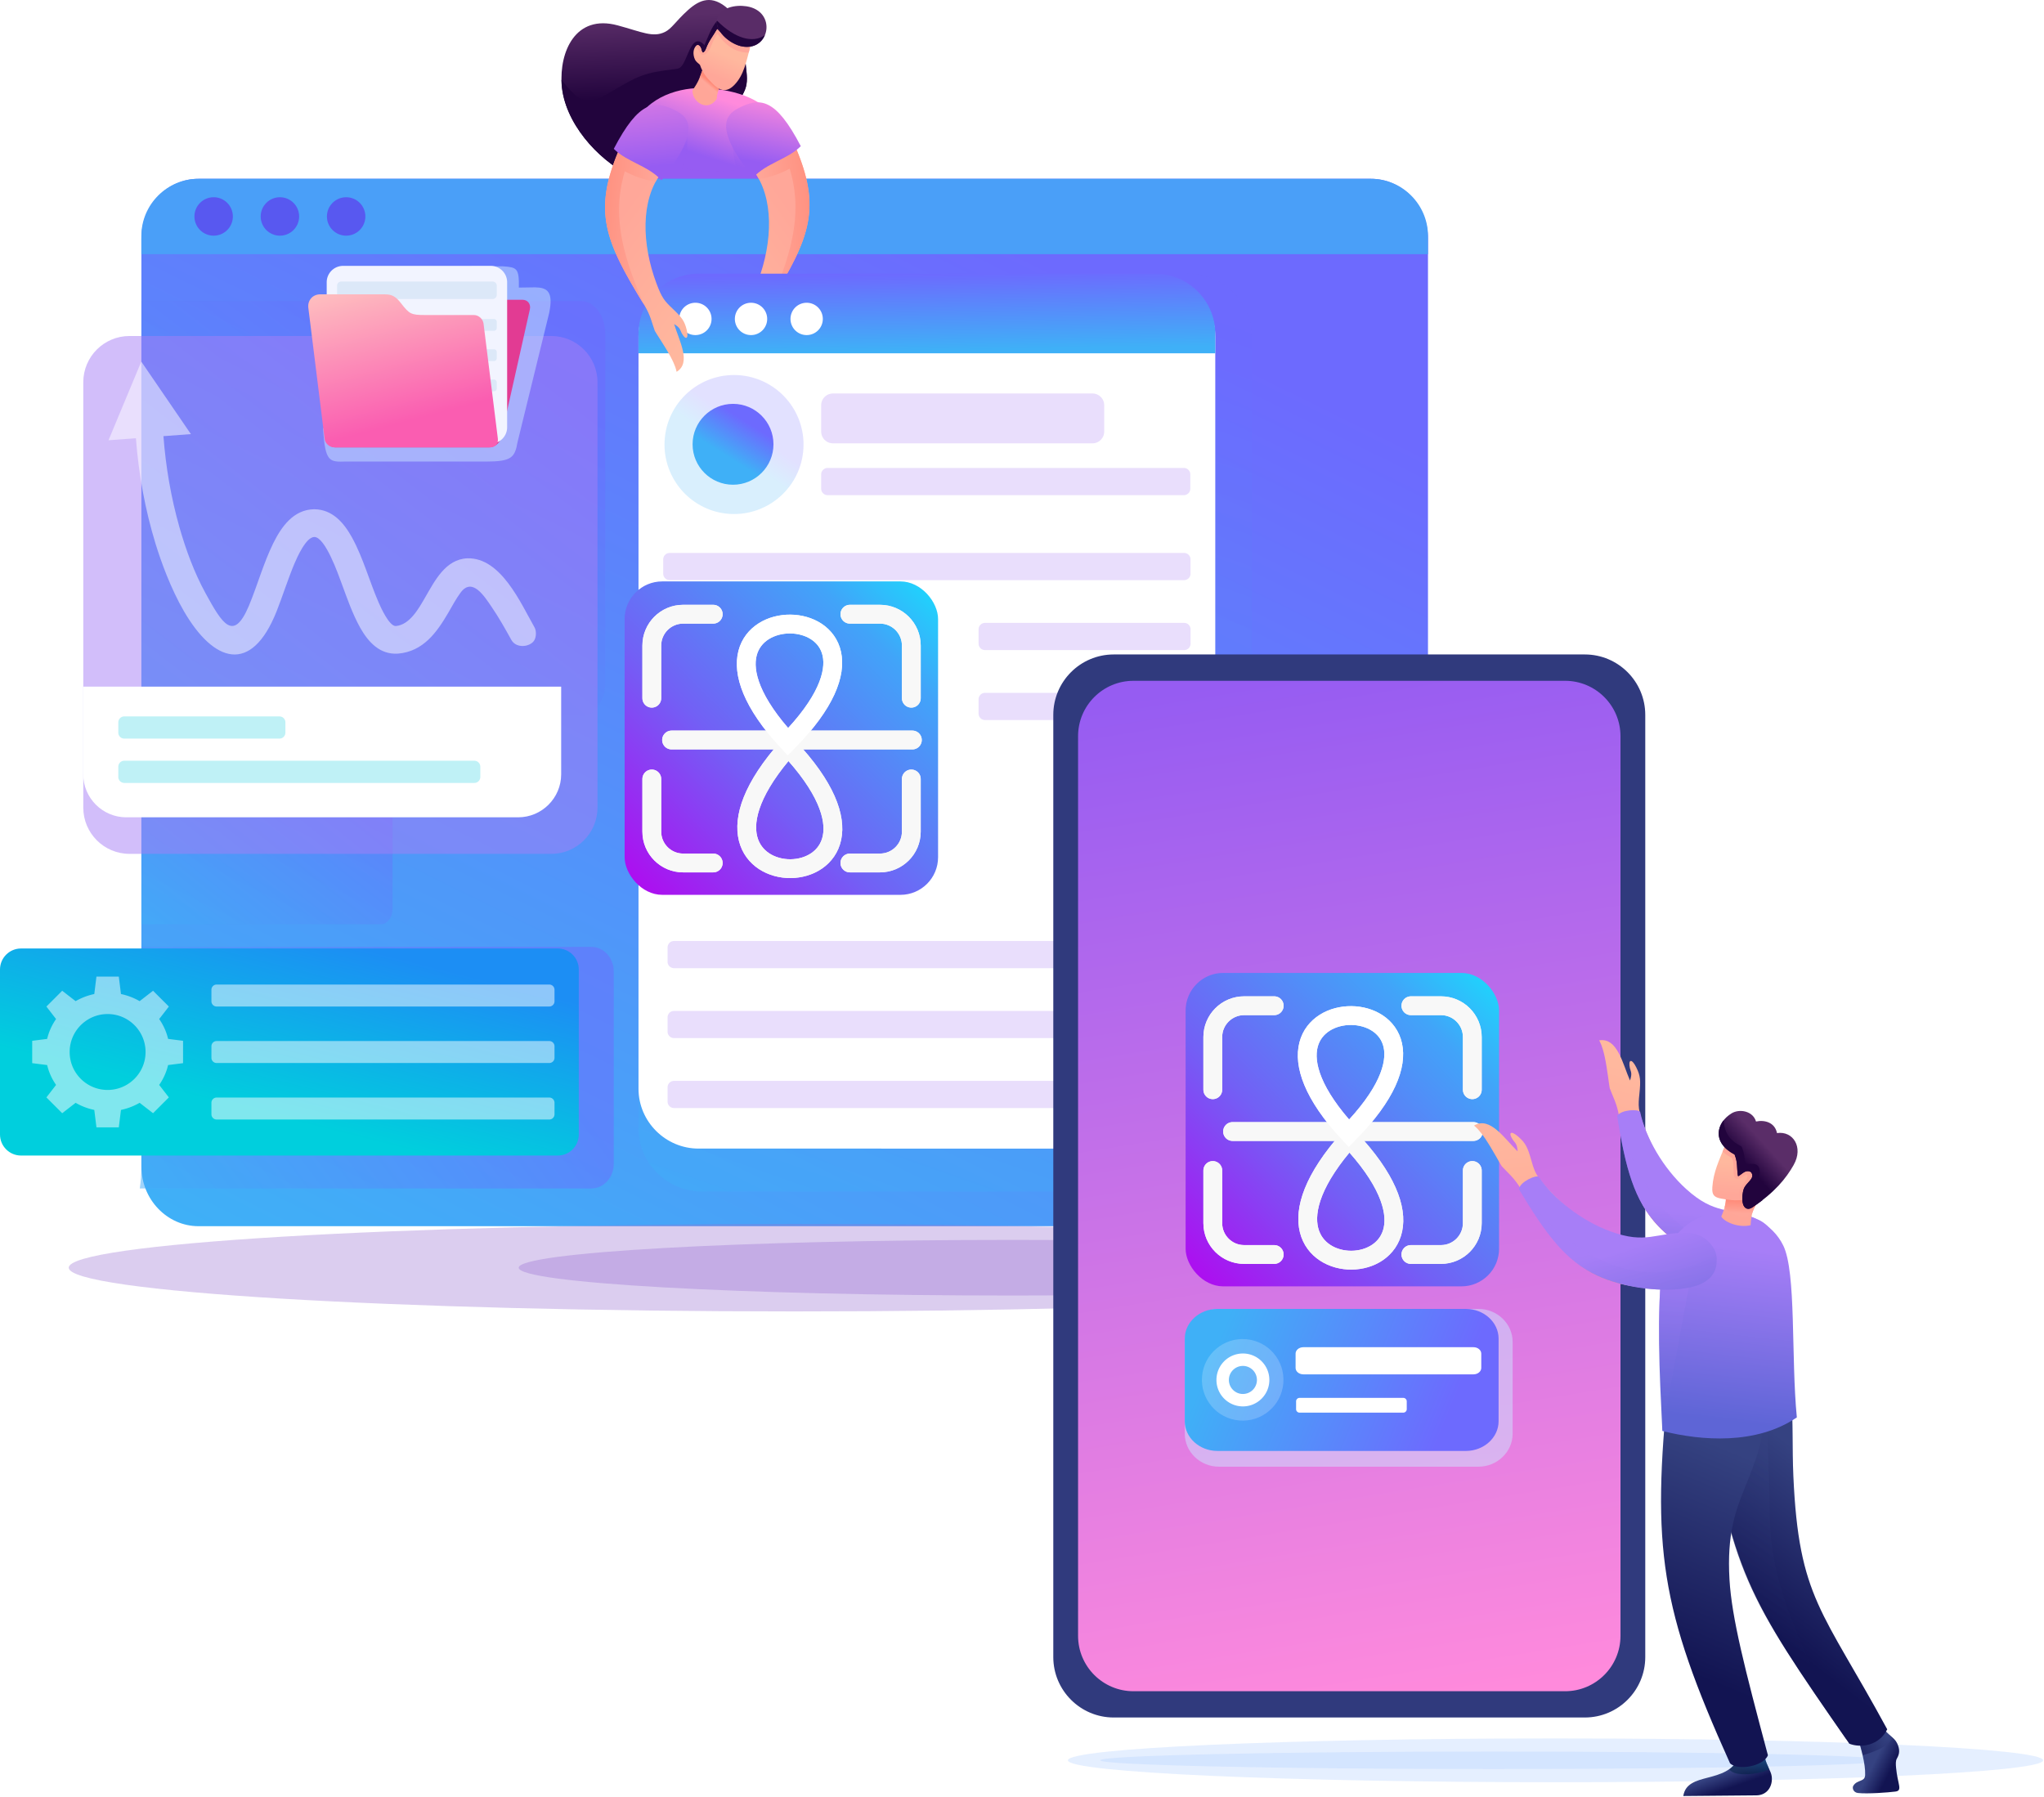 <svg width="1000" height="879" fill="none" xmlns="http://www.w3.org/2000/svg"><path fill-rule="evenodd" clip-rule="evenodd" d="M356.267 4.396c-7.848-7.076-13.924-4.675-19.77.629-6.147 5.575-7.762 8.934-11.207 10.62-5.846 2.86-11.193 0-23.043-3.216-20.885-5.689-28.603 13.166-27.445 28.918 1.358 18.684 17.554 36.495 32.634 44.114 18.641 9.42 27.775 2.144 32.177-8.963 2.902-7.319 2.102-13.08 3.689-15.781 6.489-10.978 15.867-3.731 21.17-16.797 2.959-7.275-2.259-14.895 1.758-23.972C380.525 5.94 364.4.58 356.267 4.41v-.014z" fill="url(#prefix__paint0_linear_7922_188)"/><path fill-rule="evenodd" clip-rule="evenodd" d="M274.673 38.96c0 .8.043 1.587.1 2.373 1.358 18.683 17.554 36.494 32.635 44.113 18.64 9.42 27.774 2.145 32.177-8.962 2.902-7.32 2.101-13.08 3.688-15.782 6.49-10.978 15.867-3.73 21.171-16.796 2.959-7.276-2.259-14.895 1.758-23.972l.8-.8c-4.946-.315-10.621-3.388-16.153-8.935-2.973 3.388-4.359 7.777-6.218 11.936-3.445-3.96-5.803-1.23-7.705 3.274-2.744 6.532-3.516 8.005-6.103 8.32-16.153 1.972-17.769 2.872-33.35 12.064-11.193 6.59-15.138 2.916-22.814-6.833h.014z" fill="#22043D"/><path fill-rule="evenodd" clip-rule="evenodd" d="M392.89 96.053c-1.043-11.522-3.773-22.543-9.091-32.349-8.891-16.424-25.216-19.355-36.195-20.441-11.778-1.172-28.417 2.258-36.251 15.61-3.802 6.475-6.532 22.342-6.475 32.363l88.012 4.831v-.014z" fill="url(#prefix__paint1_linear_7922_188)"/><path style="mix-blend-mode:multiply" opacity=".5" fill-rule="evenodd" clip-rule="evenodd" d="M392.89 96.052c-1.043-11.521-3.773-22.543-9.091-32.349-2.273-4.188-5.032-7.504-8.048-10.135l-14.953 7.934c-3.245 8.176-2.444 14.309-.128 21.957-12.737.657-18.154.586-26.803-1.044 2.688-8.848 3.403-14.623.915-24.187l-12.937 3.789s-7.189 4.188-8.633 4.96c-.557.3-2.473-.172-4.718-.987-2.244 7.605-3.673 17.955-3.616 25.216l88.012 4.832v.014z" fill="url(#prefix__paint2_linear_7922_188)"/><path fill-rule="evenodd" clip-rule="evenodd" d="M97.119 87.477h573.559c15.367 0 27.946 13.151 27.946 29.204v454.041c0 16.067-12.579 29.204-27.946 29.204H97.118c-15.366 0-27.945-13.151-27.945-29.204V116.681c0-16.068 12.579-29.204 27.946-29.204z" fill="url(#prefix__paint3_linear_7922_188)"/><path fill-rule="evenodd" clip-rule="evenodd" d="M97.119 87.477h573.559c15.367 0 27.946 12.579 27.946 27.946v8.919H69.159v-8.919c0-15.367 12.579-27.946 27.946-27.946h.014z" fill="#4A9FF8"/><path fill-rule="evenodd" clip-rule="evenodd" d="M104.523 96.496c5.203 0 9.406 4.217 9.406 9.406 0 5.189-4.217 9.406-9.406 9.406-5.189 0-9.406-4.217-9.406-9.406 0-5.189 4.217-9.406 9.406-9.406zM136.944 96.496c5.203 0 9.406 4.217 9.406 9.406 0 5.189-4.217 9.406-9.406 9.406-5.189 0-9.406-4.217-9.406-9.406 0-5.189 4.217-9.406 9.406-9.406zM169.349 96.496c5.204 0 9.406 4.217 9.406 9.406 0 5.189-4.217 9.406-9.406 9.406-5.189 0-9.406-4.217-9.406-9.406 0-5.189 4.217-9.406 9.406-9.406z" fill="#5858F0"/><path style="mix-blend-mode:multiply" opacity=".5" fill-rule="evenodd" clip-rule="evenodd" d="M343.63 133.906h237.534c17.197 0 31.248 13.88 31.248 30.834v387.443c0 16.953-14.08 30.833-31.248 30.833H343.63c-17.182 0-31.248-13.88-31.248-30.833V164.74c0-16.968 14.066-30.834 31.248-30.834z" fill="url(#prefix__paint4_linear_7922_188)"/><path style="mix-blend-mode:multiply" opacity=".5" fill-rule="evenodd" clip-rule="evenodd" d="M69.173 147.312h215.049c6.547 0 11.893 7.191 11.893 15.968v171.107c0 8.763-5.361 15.967-11.893 15.967H69.172V147.312z" fill="url(#prefix__paint5_linear_7922_188)"/><path style="mix-blend-mode:multiply" opacity=".5" fill-rule="evenodd" clip-rule="evenodd" d="M69.173 358.719h117.216c3.116 0 5.661 3.317 5.661 7.348v78.763c0 4.032-2.559 7.348-5.661 7.348H69.173v-93.473.014z" fill="url(#prefix__paint6_linear_7922_188)"/><path style="mix-blend-mode:multiply" opacity=".5" fill-rule="evenodd" clip-rule="evenodd" d="M69.171 463.285h220.21c5.989 0 10.892 5.404 10.892 12.008v94.159c0 6.604-4.903 12.007-10.892 12.007H68.386c.5-3.316.785-6.933.785-10.721V463.285z" fill="url(#prefix__paint7_linear_7922_188)"/><path fill-rule="evenodd" clip-rule="evenodd" d="M343.83 33.813c-1.672 4.845-2.173 6.175-5.018 10.435-.371 5.231 7.148 11.006 11.851 4.145.071-2.53.643-4.102 1.372-5.947l-2.701-4.888-5.504-3.745z" fill="#FFA698"/><path fill-rule="evenodd" clip-rule="evenodd" d="M343.83 33.813a112.424 112.424 0 01-1.258 3.516c.5 3.202 4.174 8.505 8.248 9.177.229-1.515.686-2.716 1.201-4.06l-2.702-4.888-5.503-3.745h.014z" fill="url(#prefix__paint8_linear_7922_188)"/><path fill-rule="evenodd" clip-rule="evenodd" d="M367.23 22.106c-2.087 7.876-3.188 14.537-7.976 19.469-4.103 4.231-7.548 2.473-10.621-.658-3.145-3.187-4.746-5.074-6.204-9.205-.758-.83-1.801-1.258-2.473-2.702-1.001-2.144-1.03-5.346.886-6.761.857-.63 2.001.443 2.373 2.315.457 2.345 1.772.672 2.287-.714 1.401-3.817 3.274-5.861 5.418-9.592 4.217 4.36 9.82 10.049 16.31 7.848z" fill="url(#prefix__paint9_linear_7922_188)"/><path fill-rule="evenodd" clip-rule="evenodd" d="M367.23 22.105c-.329 1.23-.629 2.444-.929 3.616-5.904.115-11.049-2.916-15.266-9.205-2.459 3.087-2.759 6.118-4.375 8.376-1.315 1.844-2.516 2.445-3.602 1.587-1.529-1.23-.858-2.316-2.83-3.645.171-.214.371-.4.6-.572.858-.629 2.002.443 2.373 2.316.458 2.344 1.772.672 2.287-.715 1.401-3.816 3.273-5.86 5.418-9.591 4.216 4.36 9.82 10.049 16.31 7.847l.014-.014z" fill="#FFA698"/><path fill-rule="evenodd" clip-rule="evenodd" d="M363.227 22.75c-6.189-1.058-14.08-7.948-12.322-13.737 1.615-5.318 8.834-6.776 14.295-5.933 14.952 2.302 11.607 22-1.973 19.67z" fill="#592C67"/><path fill-rule="evenodd" clip-rule="evenodd" d="M363.227 22.75c-5.689-.973-12.822-6.877-12.565-12.323l.215-.257c8.491 8.534 17.311 11.193 23.329 7.047-1.572 3.731-5.418 6.49-10.979 5.532z" fill="#22043D"/><path fill-rule="evenodd" clip-rule="evenodd" d="M368.532 83.288c10.178 13.351 9.52 34.836 2.387 53.991-2.687 7.205-3.859 8.562-8.004 12.508-4.403 4.202-5.747 5.889-6.819 10.278-1.129 4.645.558 5.16 2.487 1.544.758-1.416.544-2.516 3.66-4.36-2.402 8.019-8.591 18.954-1.201 23.357.143-.772.472-2.773 3.016-7.533 2.545-4.746 7.462-12.008 7.633-12.494 1.473-4.002 2.045-7.562 5.204-12.736 19.169-31.348 25.501-45.786 11.678-77.263l-15.08 3.46-4.989 9.248h.028z" fill="url(#prefix__paint10_linear_7922_188)"/><path fill-rule="evenodd" clip-rule="evenodd" d="M368.532 83.287a32.55 32.55 0 012.802 4.375c6.518-1.258 10.606-2.802 15.009-5.147 6.404 21.285 1.301 40.769-9.42 65.341 19.169-31.348 25.502-45.785 11.679-77.262l-15.081 3.459-4.989 9.249v-.015z" fill="url(#prefix__paint11_linear_7922_188)"/><path fill-rule="evenodd" clip-rule="evenodd" d="M368.432 86.932c6.604-7.248 16.825-8.906 23.343-15.41-12.279-23.615-20.069-24.144-30.733-18.469-6.033 3.203-11.865 9.65 7.39 33.893v-.014z" fill="url(#prefix__paint12_linear_7922_188)"/><path fill-rule="evenodd" clip-rule="evenodd" d="M341.77 135.336h223.397c16.167 0 29.39 13.194 29.39 29.29v368.045c0 16.095-13.237 29.289-29.39 29.289H341.77c-16.153 0-29.39-13.179-29.39-29.289V164.626c0-16.11 13.223-29.29 29.39-29.29z" fill="#fff"/><path fill-rule="evenodd" clip-rule="evenodd" d="M341.77 133.906h223.397c16.167 0 29.39 13.223 29.39 29.39v9.563H312.38v-9.563c0-16.167 13.223-29.39 29.39-29.39z" fill="url(#prefix__paint13_linear_7922_188)"/><path opacity=".2" d="M392.928 221.073c1.979-18.677-11.557-35.421-30.234-37.401-18.677-1.979-35.422 11.556-37.402 30.233-1.979 18.677 11.557 35.422 30.234 37.402 18.677 1.979 35.422-11.557 37.402-30.234z" fill="url(#prefix__paint14_linear_7922_188)"/><path fill-rule="evenodd" clip-rule="evenodd" d="M358.624 197.59c10.935 0 19.784 8.863 19.784 19.784s-8.863 19.784-19.784 19.784-19.784-8.863-19.784-19.784 8.863-19.784 19.784-19.784z" fill="url(#prefix__paint15_linear_7922_188)"/><path opacity=".2" d="M407.511 192.516h126.951a5.762 5.762 0 015.761 5.76v12.866a5.762 5.762 0 01-5.761 5.76H407.511a5.76 5.76 0 01-5.76-5.76v-12.866a5.761 5.761 0 015.76-5.76zM404.895 228.953H579.19a3.154 3.154 0 013.145 3.145v7.019a3.154 3.154 0 01-3.145 3.144H404.895c-1.73 0-3.144-1.4-3.144-3.144v-7.019a3.153 3.153 0 013.144-3.145zM579.305 270.535H327.618a3.144 3.144 0 00-3.144 3.145v7.004a3.144 3.144 0 003.144 3.145h251.687a3.144 3.144 0 003.144-3.145v-7.004a3.144 3.144 0 00-3.144-3.145zM481.887 304.756h97.432a3.146 3.146 0 013.145 3.145v7.018a3.145 3.145 0 01-3.145 3.145h-97.418a3.154 3.154 0 01-3.145-3.145v-7.018a3.154 3.154 0 013.145-3.145h-.014zM481.887 338.979h97.432c1.729 0 3.145 1.4 3.145 3.144v7.019a3.155 3.155 0 01-3.145 3.145h-97.418a3.154 3.154 0 01-3.145-3.145v-7.019a3.154 3.154 0 013.145-3.144h-.014z" fill="#955CF1"/><path fill-rule="evenodd" clip-rule="evenodd" d="M340.212 148.129a7.903 7.903 0 017.905 7.905 7.895 7.895 0 01-7.905 7.905 7.895 7.895 0 01-7.905-7.905 7.895 7.895 0 017.905-7.905zM367.429 148.129a7.903 7.903 0 017.905 7.905 7.895 7.895 0 01-7.905 7.905 7.895 7.895 0 01-7.905-7.905 7.895 7.895 0 017.905-7.905zM394.646 148.129a7.903 7.903 0 017.905 7.905 7.895 7.895 0 01-7.905 7.905 7.895 7.895 0 01-7.905-7.905 7.895 7.895 0 017.905-7.905z" fill="#fff"/><path opacity=".2" d="M329.748 460.385h249.557a3.153 3.153 0 013.144 3.145v7.018a3.153 3.153 0 01-3.144 3.145H329.748a3.155 3.155 0 01-3.145-3.145v-7.018a3.155 3.155 0 013.145-3.145zM579.29 494.605H329.748a3.146 3.146 0 00-3.145 3.145v7.005a3.146 3.146 0 003.145 3.145H579.29a3.146 3.146 0 003.145-3.145v-7.005a3.145 3.145 0 00-3.145-3.145zM579.29 528.828H329.748a3.146 3.146 0 00-3.145 3.145v7.004a3.146 3.146 0 003.145 3.145H579.29a3.145 3.145 0 003.145-3.145v-7.004a3.145 3.145 0 00-3.145-3.145z" fill="#955CF1"/><path d="M272.871 464.055H10.292C4.608 464.055 0 468.663 0 474.347v80.722c0 5.684 4.608 10.292 10.292 10.292h262.579c5.684 0 10.293-4.608 10.293-10.292v-80.722c0-5.684-4.609-10.292-10.293-10.292z" fill="url(#prefix__paint16_linear_7922_188)"/><path opacity=".5" fill-rule="evenodd" clip-rule="evenodd" d="M59.18 486.339l-1.058-8.534H47.187l-1.058 8.534a31.18 31.18 0 00-9.134 3.488l-6.562-5.089-7.733 7.733 4.731 6.104c-2.03 2.916-3.53 6.189-4.36 9.72l-7.318.929v10.936l7.319.929c.829 3.531 2.33 6.804 4.36 9.72l-4.732 6.104 7.733 7.734 6.562-5.089a30.82 30.82 0 009.134 3.488l1.058 8.533h10.935l1.058-8.533a31.212 31.212 0 009.134-3.488l6.562 5.089 7.733-7.734-4.732-6.104c2.03-2.916 3.532-6.189 4.36-9.72l7.319-.929v-10.936l-7.318-.929c-.83-3.531-2.33-6.804-4.36-9.72l4.73-6.104-7.732-7.733-6.562 5.089a30.77 30.77 0 00-9.134-3.488zm-6.533 9.791c10.264 0 18.57 8.32 18.57 18.569 0 10.249-8.32 18.569-18.57 18.569-10.249 0-18.568-8.32-18.568-18.569 0-10.249 8.319-18.569 18.568-18.569z" fill="#fff"/><path opacity=".5" d="M105.981 481.695H268.74a2.55 2.55 0 012.545 2.545v5.66a2.55 2.55 0 01-2.545 2.545H105.981a2.55 2.55 0 01-2.544-2.545v-5.66a2.55 2.55 0 012.544-2.545zM105.981 509.342H268.74a2.55 2.55 0 012.545 2.544v5.661a2.55 2.55 0 01-2.545 2.544H105.981a2.55 2.55 0 01-2.544-2.544v-5.661a2.55 2.55 0 012.544-2.544zM105.981 536.986H268.74a2.55 2.55 0 012.545 2.545v5.66a2.55 2.55 0 01-2.545 2.545H105.981a2.55 2.55 0 01-2.544-2.545v-5.66a2.55 2.55 0 012.544-2.545z" fill="#fff"/><path fill-rule="evenodd" clip-rule="evenodd" d="M323.518 84.59c-10.178 13.366-9.521 34.837-2.388 53.992 2.687 7.204 3.86 8.562 8.005 12.508 4.403 4.202 5.747 5.889 6.819 10.278 1.129 4.645-.558 5.16-2.487 1.543-.758-1.415-.544-2.501-3.66-4.36 2.402 8.02 8.591 18.955 1.201 23.358-.143-.772-.472-2.773-3.016-7.533-2.545-4.76-7.462-11.994-7.633-12.494-1.473-4.002-2.045-7.562-5.204-12.736-19.169-31.349-25.501-45.786-11.678-77.263l15.08 3.46 4.989 9.248h-.028z" fill="url(#prefix__paint17_linear_7922_188)"/><path fill-rule="evenodd" clip-rule="evenodd" d="M323.518 84.59a32.445 32.445 0 00-2.802 4.374c-6.518-1.258-10.607-2.801-15.009-5.146-6.404 21.285-1.301 40.769 9.42 65.341-19.17-31.348-25.502-45.786-11.679-77.262l15.081 3.459 4.989 9.249v-.015z" fill="url(#prefix__paint18_linear_7922_188)"/><path fill-rule="evenodd" clip-rule="evenodd" d="M323.632 88.234c-6.604-7.247-16.825-8.905-23.343-15.41 12.279-23.614 20.07-24.143 30.734-18.468 6.032 3.202 11.864 9.649-7.391 33.893v-.014z" fill="url(#prefix__paint19_linear_7922_188)"/><path fill-rule="evenodd" clip-rule="evenodd" d="M388.615 641.626c-196.066 0-354.995-9.577-354.995-21.399 0-11.821 158.943-21.399 354.995-21.399 196.051 0 354.993 9.578 354.993 21.399 0 11.822-158.942 21.399-354.993 21.399z" fill="#9871D0" opacity=".35"/><path fill-rule="evenodd" clip-rule="evenodd" d="M495.524 633.848c-133.512 0-241.751-6.09-241.751-13.609s108.239-13.608 241.751-13.608 241.752 6.089 241.752 13.608-108.24 13.609-241.752 13.609z" fill="#9871D0" opacity=".35"/><path fill-rule="evenodd" clip-rule="evenodd" d="M761.02 871.975c131.75 0 238.563-4.805 238.563-10.721S892.77 850.533 761.02 850.533c-131.751 0-238.564 4.794-238.564 10.721 0 5.928 106.813 10.721 238.564 10.721z" fill="#B6D1FF" opacity=".35"/><path fill-rule="evenodd" clip-rule="evenodd" d="M730.786 865.519c106.333 0 192.523-1.917 192.523-4.279s-86.201-4.279-192.523-4.279-192.523 1.917-192.523 4.279 86.201 4.279 192.523 4.279z" fill="#B6D1FF" opacity=".35"/><path d="M63.365 164.389h206.327c12.49 0 22.62 10.13 22.62 22.62v208.13c0 12.49-10.13 22.62-22.62 22.62H63.365c-12.49 0-22.62-10.13-22.62-22.62v-208.13c0-12.49 10.13-22.62 22.62-22.62z" fill="#A77EF7" opacity=".5"/><path fill-rule="evenodd" clip-rule="evenodd" d="M274.546 335.949v42.9c0 11.57-9.458 21.028-21.027 21.028H61.754c-11.57 0-21.028-9.458-21.028-21.028v-42.9h233.82z" fill="#fff"/><path opacity=".5" fill-rule="evenodd" clip-rule="evenodd" d="M93.41 212.412L69.12 176.898l-16.04 38.507 13.411-.998c1.324 17.498 4.49 34.88 9.612 51.649 2.686 8.71 7.406 21.853 13.91 33.038 14.485 24.885 32.886 31.293 45.337-.057 3.012-7.675 5.468-15.522 8.634-23.139 1.324-3.069 5.66-13.104 9.804-13.18 5.391.057 11.78 18.533 13.296 22.601 2.686 7.271 5.315 14.907 9.075 21.699 4.029 7.118 9.631 13.354 18.553 12.778 12.279-1.017 18.975-10.322 24.654-20.088 1.919-3.3 3.798-6.888 6.101-9.938 5.659-7.368 11.492 1.938 15.118 7.271 3.607 5.296 6.523 10.534 9.631 16.117 2.072 3.607 7.311 3.626 10.17 1.285 2.417-1.976 1.957-6.005 1.189-7.367-6.868-12.049-16.462-34.343-32.923-33.921-10.764.479-15.944 11.051-20.683 19.186-3.07 5.295-7.483 13.372-14.313 13.948-3.204.23-7.444-9.267-8.422-11.531-4.528-10.418-7.521-21.699-12.97-31.695-4.01-7.253-9.593-13.853-18.591-13.91-10.054.173-15.925 8.442-19.973 16.596-4.835 9.842-7.713 20.491-11.915 30.602-7.578 17.958-13.046 8.825-21.238-6.121-5.507-10.053-9.612-21.239-12.759-32.271-4.144-14.562-6.715-29.719-7.828-44.569l13.43-.997.019.019z" fill="#fff"/><path opacity=".25" d="M232.068 372.195H60.794a2.917 2.917 0 00-2.916 2.917v5.026a2.917 2.917 0 002.916 2.917h171.274a2.917 2.917 0 002.916-2.917v-5.026a2.917 2.917 0 00-2.916-2.917zM136.714 350.512h-75.92a2.916 2.916 0 00-2.916 2.916v5.027a2.916 2.916 0 002.916 2.916h75.92a2.917 2.917 0 002.916-2.916v-5.027a2.916 2.916 0 00-2.916-2.916z" fill="#02C9DE"/><path fill-rule="evenodd" clip-rule="evenodd" d="M237.561 225.825l-68.067-.024c-8.156.193-10.395.762-11.448-16.131l72.811-79.418 15.211.048c6.704.496 7.987.799 7.769 10.407l7.817-.121c6.039.073 9.221 1.948 7.019 12.561l-15.465 63.155c-1.331 7.611-2.953 9.535-15.659 9.523h.012z" fill="#CDE7FF" opacity=".5"/><path fill-rule="evenodd" clip-rule="evenodd" d="M180.225 146.658h75.364c2.59 0 4.224 2.118 3.643 4.695l-14.097 62.828c-.581 2.59-3.171 4.696-5.748 4.696h-75.365c-2.59 0-4.223-2.118-3.642-4.696l14.097-62.828c.581-2.589 3.171-4.695 5.748-4.695z" fill="#E23B93"/><path d="M240.089 130.08h-72.23a8.023 8.023 0 00-8.023 8.023v70.936a8.023 8.023 0 008.023 8.022h72.23a8.023 8.023 0 008.023-8.022v-70.936a8.023 8.023 0 00-8.023-8.023z" fill="#F2F4FF"/><path d="M241.008 137.742h-74.07a2.02 2.02 0 00-2.02 2.021v4.514a2.02 2.02 0 002.02 2.021h74.07a2.021 2.021 0 002.021-2.021v-4.514a2.021 2.021 0 00-2.021-2.021zM166.273 156.086h75.4c.751 0 1.356.605 1.356 1.355v3.038c0 .75-.605 1.355-1.356 1.355h-75.4a1.352 1.352 0 01-1.355-1.355v-3.038c0-.75.604-1.355 1.355-1.355zM241.673 170.898h-75.4c-.749 0-1.355.607-1.355 1.356v3.037c0 .749.606 1.355 1.355 1.355h75.4c.749 0 1.356-.606 1.356-1.355v-3.037c0-.749-.607-1.356-1.356-1.356zM166.273 185.699h75.4c.751 0 1.356.605 1.356 1.356v3.037c0 .75-.605 1.355-1.356 1.355h-75.4a1.352 1.352 0 01-1.355-1.355v-3.037c0-.751.604-1.356 1.355-1.356z" fill="#DCE8F8"/><path fill-rule="evenodd" clip-rule="evenodd" d="M207.744 154.126h24.093c2.311 0 4.441 1.9 4.731 4.211l7.007 56.33c.29 2.311-1.368 4.211-3.691 4.211h-76.345c-2.311 0-4.441-1.9-4.731-4.211l-1.549-12.488-5.446-43.842-.968-7.744c-.448-3.619 2.142-6.583 5.76-6.583h31.801c3.618 0 5.422 1.319 7.781 4.344 4.03 5.167 4.841 5.772 11.557 5.772z" fill="url(#prefix__paint20_linear_7922_188)"/><rect x="305.594" y="284.463" width="153.345" height="153.345" rx="18.401" fill="url(#prefix__paint21_linear_7922_188)"/><g filter="url(#prefix__filter0_d_7922_188)" stroke="#F8F8F8" stroke-width="9.201"><path stroke-linecap="round" d="M324.877 358.372h117.808"/><path d="M381.961 361.749c74.526 78.819-71.459 80.046 0 0zM381.804 359.294c74.829-76.282-71.75-77.469 0 0z"/></g><path d="M348.939 300.51h-14.721c-8.469 0-15.335 6.865-15.335 15.334v25.762M415.798 300.51h14.721c8.469 0 15.335 6.865 15.334 15.334v25.762M415.796 422.219h14.721c8.469 0 15.335-6.866 15.335-15.335v-25.762M348.939 422.219h-14.721c-8.469 0-15.335-6.866-15.335-15.335v-25.762" stroke="#F8F8F8" stroke-width="9.201" stroke-linecap="round"/><g filter="url(#prefix__filter1_d_7922_188)" stroke-width="9.201"><path stroke="#F8F8F8" stroke-linecap="round" d="M324.877 358.368h117.808"/><path d="M381.961 361.745c74.525 78.819-71.459 80.046 0 0z" stroke="#F8F8F8"/><path d="M381.804 359.291c74.829-76.283-71.75-77.47 0 0z" stroke="#fff"/></g><path d="M348.939 300.504h-14.721c-8.469 0-15.335 6.865-15.335 15.334V341.6M415.798 300.504h14.721c8.469 0 15.334 6.865 15.334 15.334V341.6M415.796 422.215h14.721c8.469 0 15.335-6.866 15.335-15.335v-25.762M348.939 422.215h-14.721c-8.469 0-15.335-6.866-15.335-15.335v-25.762" stroke="#F8F8F8" stroke-width="9.201" stroke-linecap="round"/><path d="M775.36 320.199H544.873c-16.314 0-29.564 13.251-29.564 29.565v460.973c0 16.315 13.25 29.565 29.564 29.565H775.36c16.314 0 29.565-13.25 29.565-29.565V349.764c0-16.314-13.251-29.565-29.565-29.565z" fill="#303A7D"/><path d="M765.717 333.092H554.53c-14.949 0-27.099 12.136-27.099 27.098v440.162c0 14.948 12.137 27.098 27.099 27.098h211.174c14.948 0 27.098-12.137 27.098-27.098V360.19c0-14.948-12.137-27.098-27.098-27.098h.013z" fill="url(#prefix__paint22_linear_7922_188)"/><path fill-rule="evenodd" clip-rule="evenodd" d="M740.038 656.541v44.914c0 8.87-7.524 16.139-16.708 16.139H596.343c-9.184 0-16.708-7.26-16.708-16.139v-44.914c0-8.879 7.516-16.139 16.708-16.139H723.33c9.192 0 16.708 7.26 16.708 16.139z" fill="#CDE7FF" opacity=".5"/><path fill-rule="evenodd" clip-rule="evenodd" d="M733.167 654.93v40.43c0 7.986-7.202 14.528-15.99 14.528H595.625c-8.788 0-15.99-6.533-15.99-14.528v-40.43c0-7.986 7.193-14.528 15.99-14.528h121.552c8.796 0 15.99 6.533 15.99 14.528z" fill="url(#prefix__paint23_linear_7922_188)"/><path fill-rule="evenodd" clip-rule="evenodd" d="M637.631 659.133h83.278c2.081 0 3.783 1.412 3.783 3.138v7.004c0 1.718-1.71 3.139-3.783 3.139h-83.278c-2.073 0-3.783-1.413-3.783-3.139v-7.004c0-1.726 1.701-3.138 3.783-3.138z" fill="#fff"/><path d="M686.525 683.92h-50.72a1.71 1.71 0 00-1.71 1.71v3.815c0 .945.766 1.71 1.71 1.71h50.72a1.71 1.71 0 001.71-1.71v-3.815a1.71 1.71 0 00-1.71-1.71z" fill="#fff"/><path opacity=".2" d="M627.85 676.742c.909-10.983-7.258-20.623-18.241-21.531-10.983-.909-20.623 7.257-21.532 18.24-.909 10.983 7.258 20.624 18.241 21.532 10.983.909 20.623-7.258 21.532-18.241z" fill="#fff"/><path fill-rule="evenodd" clip-rule="evenodd" d="M608.072 662.211c7.144 0 12.942 5.79 12.942 12.942 0 7.153-5.79 12.943-12.942 12.943-7.153 0-12.942-5.79-12.942-12.943 0-7.152 5.789-12.942 12.942-12.942zm0 6.079a6.856 6.856 0 00-6.856 6.863c0 3.791 3.073 6.864 6.856 6.864a6.868 6.868 0 006.863-6.864 6.862 6.862 0 00-6.863-6.863z" fill="#fff"/><rect x="580.051" y="476.014" width="153.345" height="153.345" rx="18.401" fill="url(#prefix__paint24_linear_7922_188)"/><g filter="url(#prefix__filter2_d_7922_188)" stroke="#F8F8F8" stroke-width="9.201"><path stroke-linecap="round" d="M599.334 549.921h117.808"/><path d="M656.419 553.298c74.525 78.819-71.459 80.046 0 0zM656.262 550.843c74.829-76.282-71.75-77.469 0 0z"/></g><path d="M623.396 492.061h-14.721c-8.469 0-15.334 6.865-15.334 15.334v25.762M690.255 492.061h14.722c8.469 0 15.334 6.865 15.334 15.334v25.762M690.254 613.768h14.721c8.469 0 15.334-6.866 15.334-15.335v-25.762M623.396 613.768h-14.721c-8.469 0-15.334-6.866-15.334-15.335v-25.762" stroke="#F8F8F8" stroke-width="9.201" stroke-linecap="round"/><g filter="url(#prefix__filter3_d_7922_188)" stroke-width="9.201"><path stroke="#F8F8F8" stroke-linecap="round" d="M599.334 549.927h117.808"/><path d="M656.418 553.304c74.526 78.819-71.459 80.046 0 0z" stroke="#F8F8F8"/><path d="M656.261 550.849c74.83-76.282-71.75-77.469 0 0z" stroke="#fff"/></g><path d="M623.396 492.062l-14.721.001c-8.469 0-15.335 6.865-15.335 15.334v25.762M690.255 492.062l14.721.001c8.469 0 15.335 6.865 15.335 15.334v25.762M690.253 613.773h14.721c8.469 0 15.335-6.865 15.335-15.334v-25.762M623.396 613.773h-14.721c-8.469 0-15.335-6.865-15.335-15.334v-25.762" stroke="#F8F8F8" stroke-width="9.201" stroke-linecap="round"/><path fill-rule="evenodd" clip-rule="evenodd" d="M843.272 592.538c-17.383-3.76-31.62-21.514-39.068-41.841-2.801-7.648-2.773-9.549-2.144-15.581.658-6.418.572-8.691-1.572-12.965-2.273-4.517-4.003-3.774-3.074.471.372 1.659 1.287 2.388.044 6.033-3.588-8.105-6.119-21.171-15.096-19.641.415.729 1.53 2.559 2.745 8.133 1.215 5.575 2.244 14.796 2.444 15.31 1.558 4.231 3.559 7.505 4.574 13.837 6.118 38.439 10.95 54.42 43.728 70.273l9.763-13.151-2.344-10.878z" fill="url(#prefix__paint25_linear_7922_188)"/><path fill-rule="evenodd" clip-rule="evenodd" d="M843.272 592.538a34.956 34.956 0 01-5.275-1.601c-4.388 5.504-6.619 9.549-8.534 14.466-19.798-12.75-29.09-31.948-37.352-59.108 6.118 38.438 10.95 54.42 43.727 70.273l9.764-13.152-2.345-10.878h.015z" fill="url(#prefix__paint26_linear_7922_188)"/><path fill-rule="evenodd" clip-rule="evenodd" d="M824.946 581.745c-11.193-10.135-19.798-25.001-22.529-37.723-.772-1.459-9.205-1.216-11.235 1.929 4.088 25.631 8.291 41.412 20.012 53.805 8.477 8.963 23.858 18.398 37.367 21.514 10.592 2.444 17.925.086 20.255-9.463.787-3.231-.857-11.75-8.848-15.181-14.495-6.218-20.899-2.101-35.022-14.881z" fill="url(#prefix__paint27_linear_7922_188)"/><path style="mix-blend-mode:multiply" opacity=".5" fill-rule="evenodd" clip-rule="evenodd" d="M791.182 545.951c4.088 25.631 8.291 41.412 20.012 53.805 8.477 8.963 23.858 18.397 37.367 21.514 10.592 2.444 17.925.085 20.255-9.463-36.551 5.203-64.783-18.712-77.634-65.856z" fill="url(#prefix__paint28_linear_7922_188)"/><path fill-rule="evenodd" clip-rule="evenodd" d="M863.47 859.974c.729 3.645 2.959 6.432 3.317 9.12.6 4.617-2.059 9.262-7.52 9.305l-35.736.315c1.887-12.208 20.999-5.446 27.417-18.984l8.319.472 4.218-.228h-.015z" fill="url(#prefix__paint29_linear_7922_188)"/><path style="mix-blend-mode:multiply" opacity=".5" fill-rule="evenodd" clip-rule="evenodd" d="M863.47 859.973c.2 1.415 1.587 4.517 2.03 5.546-3.345 2.33-16.51 4.288-19.484.214 1.444-1.258 3.817-3.43 4.789-5.475l8.449-.057 4.216-.228z" fill="url(#prefix__paint30_linear_7922_188)"/><path fill-rule="evenodd" clip-rule="evenodd" d="M908.727 849.482c1.559 5.461 4.003 13.352 3.774 18.941-.142 3.545-3.759 2.144-5.746 5.203-.758 1.158-.029 3.359 2.215 3.617 4.546.514 14.853-.243 18.341-.701 3.659-.471 1.072-3.545.328-11.564-.171-1.83-.272-3.488.4-4.617 1.315-2.23 1.53-4.389.158-7.333-1.53-3.317-4.675-3.917-7.305-8.077l-12.165 4.546v-.015z" fill="url(#prefix__paint31_linear_7922_188)"/><path style="mix-blend-mode:multiply" opacity=".5" fill-rule="evenodd" clip-rule="evenodd" d="M909.199 850.312c.672 2.33 1.572 5.76 2.216 8.433 6.232-1.901 12.279-4.174 14.495-8.519-.872-.815-4.175-3.945-5.018-5.275l-11.693 5.361z" fill="url(#prefix__paint32_linear_7922_188)"/><path fill-rule="evenodd" clip-rule="evenodd" d="M876.249 682.076c1.158 13.68.515 26.36 1.13 40.04 2.659 59.966 14.123 65.355 45.928 123.977-3.988 8.02-12.851 9.235-18.554 7.033-49.96-71.845-57.45-83.681-70.687-167.533l42.169-3.517h.014z" fill="url(#prefix__paint33_linear_7922_188)"/><path style="mix-blend-mode:multiply" opacity=".5" fill-rule="evenodd" clip-rule="evenodd" d="M864.042 689.496c1.158 13.68 1.401 43.942 2.001 57.608 1.73 39.024 26.346 78.22 37.495 104.208-49.96-71.845-56.221-81.866-69.458-165.718l29.976 3.902h-.014z" fill="url(#prefix__paint34_linear_7922_188)"/><path fill-rule="evenodd" clip-rule="evenodd" d="M816.298 676.201c-8.348 81.337-4.017 110.77 30.076 186.474 3.717 3.86 16.582 1.43 18.554-3.902-11.321-42.398-17.682-67.099-18.797-85.94-2.63-44.699 17.111-45.571 18.397-93.316l-48.23-3.316z" fill="url(#prefix__paint35_linear_7922_188)"/><path fill-rule="evenodd" clip-rule="evenodd" d="M813.324 616.893c-2.887 27.231-1.486 53.304-.042 83.223 19.097 4.86 46.057 6.833 65.798-6.633-2.873-29.461-.214-70.901-6.632-84.081-10.55-21.656-48.574-24.587-59.124 7.491z" fill="url(#prefix__paint36_linear_7922_188)"/><path style="mix-blend-mode:multiply" opacity=".5" fill-rule="evenodd" clip-rule="evenodd" d="M814.296 613.163c-5.046 26.259-.901 59.708-1.029 86.954l16.524-89.742-15.51 2.788h.015z" fill="url(#prefix__paint37_linear_7922_188)"/><path fill-rule="evenodd" clip-rule="evenodd" d="M844.358 586.132c.157 3.002-1.315 7.076-2.244 9.048 1.372 2.559 8.205 5.69 14.337 4.274.3-5.532 1.23-8.591 4.475-12.722l-6.504-3.259-5.704-.815-4.374 3.459.014.015z" fill="#FFA698"/><path fill-rule="evenodd" clip-rule="evenodd" d="M844.358 586.132c.072 1.358-.185 2.93-.586 4.431.844 2.444 10.135 7.376 13.638 2.587.657-2.215 1.743-4.145 3.53-6.418l-6.504-3.259-5.704-.815-4.374 3.459v.015z" fill="url(#prefix__paint38_linear_7922_188)"/><path fill-rule="evenodd" clip-rule="evenodd" d="M844.058 560.287c-2.945 7.319-5.804 12.994-6.319 20.542-.257 3.859.858 4.988 4.489 5.632 6.561 1.186 11.622 1.429 14.552-1.658l5.389-7.934-3.859-13.937-7.22-2.645h-7.032z" fill="url(#prefix__paint39_linear_7922_188)"/><path fill-rule="evenodd" clip-rule="evenodd" d="M844.058 560.287c-.443 1.087-.872 2.144-1.3 3.173 1.3 1.244 3.344 2.459 4.545 3.045 1.744 3.674-.214 8.92 1.93 10.078.929.5 2.244.029 3.173-.686 3.603-2.788 2.974.3.687 3.059-1.973 2.387-2.617 3.645-2.016 8.262 2.344-.2 4.274-.915 5.689-2.415l5.389-7.934-3.86-13.937-7.218-2.645h-7.019z" fill="#FFA698"/><path fill-rule="evenodd" clip-rule="evenodd" d="M877.55 569.908c4.861-8.592-.286-16.697-8.176-15.539-1.044-5.217-6.047-6.561-10.264-5.66-1.515-5.175-8.062-6.347-11.922-4.017-7.476 4.517-9.848 14.309 1.416 20.141 1.658 4.188.986 6.104 1.643 10.406.115.772 1.844-1.229 3.546-1.972 1.157-.515 2.644-.257 3.13.6 1.615 2.859-2.43 4.532-3.745 7.676-.543 1.301-1.072 4.675-.529 7.133.515 2.373 2.302 3.603 4.589 2.087 10.978-7.276 16.61-14.266 20.326-20.855h-.014z" fill="url(#prefix__paint40_linear_7922_188)"/><path fill-rule="evenodd" clip-rule="evenodd" d="M843.286 548.078c-3.974 5.003-3.616 12.122 5.318 16.754 1.658 4.188.986 6.103 1.644 10.406.114.772 1.844-1.229 3.545-1.973 1.158-.5 2.644-.257 3.13.601 1.615 2.859-2.429 4.531-3.745 7.676-.543 1.301-1.072 4.674-.529 7.133.515 2.373 2.302 3.602 4.589 2.101a81.15 81.15 0 005.118-3.659c-2.516-1.158-3.717-3.559-2.559-7.805 1.572-5.789 2.415-10.664-4.06-9.778-3.46.472-.987-2.315-3.702-8.576-3.689-2.087-8.248-4.532-8.734-12.866l-.015-.014z" fill="#22043D"/><path fill-rule="evenodd" clip-rule="evenodd" d="M808.764 605.604c-17.539 2.973-37.352-8.205-51.818-24.316-5.446-6.061-6.132-7.833-7.79-13.665-1.773-6.204-2.702-8.277-6.29-11.45-3.788-3.345-5.117-2.016-2.673 1.572.958 1.401 2.087 1.744 2.287 5.589-6.347-6.189-13.552-17.382-21.328-12.622.658.515 2.373 1.816 5.575 6.533 3.202 4.731 7.591 12.894 7.962 13.308 3.031 3.345 6.09 5.632 9.392 11.15 19.984 33.392 30.404 46.429 66.742 48.959l4.173-15.838-6.217-9.235-.015.015z" fill="url(#prefix__paint41_linear_7922_188)"/><path fill-rule="evenodd" clip-rule="evenodd" d="M808.764 605.603c-1.801.3-3.645.458-5.489.472-2.03 6.733-2.587 11.321-2.545 16.61-23.114-4.474-38.881-18.84-56.663-40.968 19.984 33.406 30.405 46.429 66.742 48.959l4.174-15.839-6.219-9.234z" fill="url(#prefix__paint42_linear_7922_188)"/><path fill-rule="evenodd" clip-rule="evenodd" d="M787.737 602.417c-14.166-5.246-27.675-15.853-34.936-26.645-1.258-1.058-9.006 2.301-9.707 5.975 13.323 22.271 23.115 35.351 38.596 42.498 11.207 5.161 28.989 8.191 42.684 6.061 10.749-1.672 16.667-6.59 15.281-16.324-.472-3.288-5.175-10.593-13.866-10.793-15.767-.371-20.184 5.832-38.052-.786v.014z" fill="url(#prefix__paint43_linear_7922_188)"/><path style="mix-blend-mode:multiply" opacity=".5" fill-rule="evenodd" clip-rule="evenodd" d="M743.081 581.747c13.322 22.271 23.114 35.35 38.595 42.498 11.207 5.16 28.99 8.191 42.684 6.061 10.749-1.673 16.667-6.59 15.281-16.325-31.992 18.426-67.085 6.733-96.56-32.249v.015z" fill="url(#prefix__paint44_linear_7922_188)"/><defs><linearGradient id="prefix__paint0_linear_7922_188" x1="322.589" y1="7.555" x2="324.275" y2="47.752" gradientUnits="userSpaceOnUse"><stop stop-color="#5A2D68"/><stop offset="1" stop-color="#22043D"/></linearGradient><linearGradient id="prefix__paint1_linear_7922_188" x1="351.421" y1="78.699" x2="360.213" y2="50.91" gradientUnits="userSpaceOnUse"><stop stop-color="#965CF2"/><stop offset="1" stop-color="#FF8ADC"/></linearGradient><linearGradient id="prefix__paint2_linear_7922_188" x1="352.15" y1="76.426" x2="361.742" y2="46.107" gradientUnits="userSpaceOnUse"><stop stop-color="#965CF2"/><stop offset="1" stop-color="#FF8ADC"/></linearGradient><linearGradient id="prefix__paint3_linear_7922_188" x1="494.511" y1="119.754" x2="225.785" y2="663.838" gradientUnits="userSpaceOnUse"><stop stop-color="#6D6AFE"/><stop offset="1" stop-color="#3FB0F7"/></linearGradient><linearGradient id="prefix__paint4_linear_7922_188" x1="539.91" y1="137.794" x2="373.562" y2="611.334" gradientUnits="userSpaceOnUse"><stop stop-color="#6D6AFE"/><stop offset="1" stop-color="#3FB0F7"/></linearGradient><linearGradient id="prefix__paint5_linear_7922_188" x1="243.01" y1="165.681" x2="75.877" y2="383.089" gradientUnits="userSpaceOnUse"><stop stop-color="#6D6AFE"/><stop offset="1" stop-color="#3FB0F7"/></linearGradient><linearGradient id="prefix__paint6_linear_7922_188" x1="161.931" y1="363.951" x2="82.238" y2="464.114" gradientUnits="userSpaceOnUse"><stop stop-color="#6D6AFE"/><stop offset="1" stop-color="#3FB0F7"/></linearGradient><linearGradient id="prefix__paint7_linear_7922_188" x1="236.719" y1="480.567" x2="67.928" y2="607.061" gradientUnits="userSpaceOnUse"><stop stop-color="#6D6AFE"/><stop offset="1" stop-color="#3FB0F7"/></linearGradient><linearGradient id="prefix__paint8_linear_7922_188" x1="347.389" y1="40.088" x2="346.26" y2="41.432" gradientUnits="userSpaceOnUse"><stop stop-color="#FF8A78"/><stop offset="1" stop-color="#FFA799"/></linearGradient><linearGradient id="prefix__paint9_linear_7922_188" x1="353.021" y1="25.994" x2="348.389" y2="36.815" gradientUnits="userSpaceOnUse"><stop stop-color="#FFB89E"/><stop offset="1" stop-color="#FFA799"/></linearGradient><linearGradient id="prefix__paint10_linear_7922_188" x1="339.129" y1="147.543" x2="392.462" y2="109.262" gradientUnits="userSpaceOnUse"><stop stop-color="#FFB89E"/><stop offset="1" stop-color="#FFA799"/></linearGradient><linearGradient id="prefix__paint11_linear_7922_188" x1="406.727" y1="106.759" x2="372.32" y2="110.29" gradientUnits="userSpaceOnUse"><stop stop-color="#FF8A78"/><stop offset="1" stop-color="#FFA799"/></linearGradient><linearGradient id="prefix__paint12_linear_7922_188" x1="370.905" y1="79.442" x2="377.366" y2="46.206" gradientUnits="userSpaceOnUse"><stop stop-color="#965CF2"/><stop offset="1" stop-color="#FF8ADC"/></linearGradient><linearGradient id="prefix__paint13_linear_7922_188" x1="452.997" y1="133.492" x2="453.512" y2="171.301" gradientUnits="userSpaceOnUse"><stop stop-color="#6D6AFE"/><stop offset="1" stop-color="#3FB0F7"/></linearGradient><linearGradient id="prefix__paint14_linear_7922_188" x1="364.761" y1="209.02" x2="357.013" y2="220.084" gradientUnits="userSpaceOnUse"><stop stop-color="#6D6AFE"/><stop offset="1" stop-color="#3FB0F7"/></linearGradient><linearGradient id="prefix__paint15_linear_7922_188" x1="365.428" y1="206.567" x2="355.121" y2="222.949" gradientUnits="userSpaceOnUse"><stop stop-color="#6D6AFE"/><stop offset="1" stop-color="#3FB0F7"/></linearGradient><linearGradient id="prefix__paint16_linear_7922_188" x1="155.741" y1="458.708" x2="133.627" y2="546.149" gradientUnits="userSpaceOnUse"><stop stop-color="#1C8EF4"/><stop offset="1" stop-color="#00CFDD"/></linearGradient><linearGradient id="prefix__paint17_linear_7922_188" x1="352.921" y1="148.845" x2="299.588" y2="110.565" gradientUnits="userSpaceOnUse"><stop stop-color="#FFB89E"/><stop offset="1" stop-color="#FFA799"/></linearGradient><linearGradient id="prefix__paint18_linear_7922_188" x1="285.322" y1="108.062" x2="319.73" y2="111.593" gradientUnits="userSpaceOnUse"><stop stop-color="#FF8A78"/><stop offset="1" stop-color="#FFA799"/></linearGradient><linearGradient id="prefix__paint19_linear_7922_188" x1="319.987" y1="81.459" x2="314.255" y2="26.282" gradientUnits="userSpaceOnUse"><stop stop-color="#965CF2"/><stop offset="1" stop-color="#FF8ADC"/></linearGradient><linearGradient id="prefix__paint20_linear_7922_188" x1="202.637" y1="205.252" x2="184.244" y2="135.721" gradientUnits="userSpaceOnUse"><stop stop-color="#FA5DB1"/><stop offset="1" stop-color="#FEBFBF"/></linearGradient><linearGradient id="prefix__paint21_linear_7922_188" x1="510.462" y1="229.872" x2="281.672" y2="461.73" gradientUnits="userSpaceOnUse"><stop offset=".145" stop-color="#0FF"/><stop offset=".36" stop-color="#41A4F9"/><stop offset=".63" stop-color="#7260F5"/><stop offset=".905" stop-color="#B503EF"/></linearGradient><linearGradient id="prefix__paint22_linear_7922_188" x1="619.96" y1="330.877" x2="700.843" y2="833.1" gradientUnits="userSpaceOnUse"><stop stop-color="#965CF2"/><stop offset="1" stop-color="#FF8ADC"/></linearGradient><linearGradient id="prefix__paint23_linear_7922_188" x1="707.257" y1="695.963" x2="597.888" y2="651.189" gradientUnits="userSpaceOnUse"><stop stop-color="#6D6AFE"/><stop offset="1" stop-color="#3FB0F7"/></linearGradient><linearGradient id="prefix__paint24_linear_7922_188" x1="784.92" y1="421.423" x2="556.129" y2="653.28" gradientUnits="userSpaceOnUse"><stop offset=".145" stop-color="#0FF"/><stop offset=".36" stop-color="#41A4F9"/><stop offset=".63" stop-color="#7260F5"/><stop offset=".905" stop-color="#B503EF"/></linearGradient><linearGradient id="prefix__paint25_linear_7922_188" x1="820.886" y1="528.254" x2="806.62" y2="586.148" gradientUnits="userSpaceOnUse"><stop stop-color="#FFB89E"/><stop offset="1" stop-color="#FFA799"/></linearGradient><linearGradient id="prefix__paint26_linear_7922_188" x1="805.262" y1="590.58" x2="816.026" y2="579.301" gradientUnits="userSpaceOnUse"><stop stop-color="#FF8A78"/><stop offset="1" stop-color="#FFA799"/></linearGradient><linearGradient id="prefix__paint27_linear_7922_188" x1="829.063" y1="593.538" x2="824.274" y2="665.355" gradientUnits="userSpaceOnUse"><stop stop-color="#A77EF7"/><stop offset="1" stop-color="#5E65D6"/></linearGradient><linearGradient id="prefix__paint28_linear_7922_188" x1="828.205" y1="592.38" x2="821.515" y2="642.583" gradientUnits="userSpaceOnUse"><stop stop-color="#A77EF7"/><stop offset="1" stop-color="#5E65D6"/></linearGradient><linearGradient id="prefix__paint29_linear_7922_188" x1="843.029" y1="867.607" x2="845.659" y2="875.126" gradientUnits="userSpaceOnUse"><stop stop-color="#354281"/><stop offset="1" stop-color="#121452"/></linearGradient><linearGradient id="prefix__paint30_linear_7922_188" x1="854.693" y1="867.706" x2="859.382" y2="858.5" gradientUnits="userSpaceOnUse"><stop stop-color="#002041"/><stop offset="1" stop-color="#004975"/></linearGradient><linearGradient id="prefix__paint31_linear_7922_188" x1="916.918" y1="862.233" x2="924.966" y2="866.365" gradientUnits="userSpaceOnUse"><stop stop-color="#354281"/><stop offset="1" stop-color="#121452"/></linearGradient><linearGradient id="prefix__paint32_linear_7922_188" x1="922.779" y1="848.339" x2="911.301" y2="854.743" gradientUnits="userSpaceOnUse"><stop stop-color="#354281"/><stop offset="1" stop-color="#121452"/></linearGradient><linearGradient id="prefix__paint33_linear_7922_188" x1="906.311" y1="730.106" x2="858.124" y2="792.845" gradientUnits="userSpaceOnUse"><stop stop-color="#354281"/><stop offset="1" stop-color="#121452"/></linearGradient><linearGradient id="prefix__paint34_linear_7922_188" x1="891.845" y1="731.308" x2="852.078" y2="795.406" gradientUnits="userSpaceOnUse"><stop stop-color="#354281"/><stop offset="1" stop-color="#121452"/></linearGradient><linearGradient id="prefix__paint35_linear_7922_188" x1="861.941" y1="715.597" x2="820.486" y2="816.46" gradientUnits="userSpaceOnUse"><stop stop-color="#354281"/><stop offset="1" stop-color="#121452"/></linearGradient><linearGradient id="prefix__paint36_linear_7922_188" x1="851.305" y1="610.603" x2="841.642" y2="694.984" gradientUnits="userSpaceOnUse"><stop stop-color="#A77EF7"/><stop offset="1" stop-color="#5E65D6"/></linearGradient><linearGradient id="prefix__paint37_linear_7922_188" x1="820.929" y1="621.768" x2="818.198" y2="693.999" gradientUnits="userSpaceOnUse"><stop stop-color="#A77EF7"/><stop offset="1" stop-color="#5E65D6"/></linearGradient><linearGradient id="prefix__paint38_linear_7922_188" x1="852.421" y1="587.047" x2="852.178" y2="593.565" gradientUnits="userSpaceOnUse"><stop stop-color="#FF8A78"/><stop offset="1" stop-color="#FFA799"/></linearGradient><linearGradient id="prefix__paint39_linear_7922_188" x1="850.705" y1="569.021" x2="849.475" y2="584.874" gradientUnits="userSpaceOnUse"><stop stop-color="#FFB89E"/><stop offset="1" stop-color="#FFA799"/></linearGradient><linearGradient id="prefix__paint40_linear_7922_188" x1="862.441" y1="558.872" x2="852.578" y2="567.849" gradientUnits="userSpaceOnUse"><stop stop-color="#5A2D68"/><stop offset="1" stop-color="#22043D"/></linearGradient><linearGradient id="prefix__paint41_linear_7922_188" x1="762.507" y1="543.265" x2="773.156" y2="618.955" gradientUnits="userSpaceOnUse"><stop stop-color="#FFB89E"/><stop offset="1" stop-color="#FFA799"/></linearGradient><linearGradient id="prefix__paint42_linear_7922_188" x1="772.199" y1="619.297" x2="779.275" y2="601.615" gradientUnits="userSpaceOnUse"><stop stop-color="#FF8A78"/><stop offset="1" stop-color="#FFA799"/></linearGradient><linearGradient id="prefix__paint43_linear_7922_188" x1="795.599" y1="610.78" x2="818.242" y2="680.366" gradientUnits="userSpaceOnUse"><stop stop-color="#A77EF7"/><stop offset="1" stop-color="#5E65D6"/></linearGradient><linearGradient id="prefix__paint44_linear_7922_188" x1="794.355" y1="609.664" x2="809.308" y2="668.515" gradientUnits="userSpaceOnUse"><stop stop-color="#A77EF7"/><stop offset="1" stop-color="#5E65D6"/></linearGradient><filter id="prefix__filter0_d_7922_188" x="320.277" y="297.037" width="134.369" height="136.247" filterUnits="userSpaceOnUse" color-interpolation-filters="sRGB"><feFlood flood-opacity="0" result="BackgroundImageFix"/><feColorMatrix in="SourceAlpha" values="0 0 0 0 0 0 0 0 0 0 0 0 0 0 0 0 0 0 127 0" result="hardAlpha"/><feOffset dx="3.68" dy="3.68"/><feGaussianBlur stdDeviation="1.84"/><feComposite in2="hardAlpha" operator="out"/><feColorMatrix values="0 0 0 0 0 0 0 0 0 0 0 0 0 0 0 0 0 0 0.25 0"/><feBlend in2="BackgroundImageFix" result="effect1_dropShadow_7922_188"/><feBlend in="SourceGraphic" in2="effect1_dropShadow_7922_188" result="shape"/></filter><filter id="prefix__filter1_d_7922_188" x="320.276" y="297.033" width="134.369" height="136.247" filterUnits="userSpaceOnUse" color-interpolation-filters="sRGB"><feFlood flood-opacity="0" result="BackgroundImageFix"/><feColorMatrix in="SourceAlpha" values="0 0 0 0 0 0 0 0 0 0 0 0 0 0 0 0 0 0 127 0" result="hardAlpha"/><feOffset dx="3.68" dy="3.68"/><feGaussianBlur stdDeviation="1.84"/><feComposite in2="hardAlpha" operator="out"/><feColorMatrix values="0 0 0 0 0 0 0 0 0 0 0 0 0 0 0 0 0 0 0.25 0"/><feBlend in2="BackgroundImageFix" result="effect1_dropShadow_7922_188"/><feBlend in="SourceGraphic" in2="effect1_dropShadow_7922_188" result="shape"/></filter><filter id="prefix__filter2_d_7922_188" x="594.734" y="488.586" width="134.369" height="136.247" filterUnits="userSpaceOnUse" color-interpolation-filters="sRGB"><feFlood flood-opacity="0" result="BackgroundImageFix"/><feColorMatrix in="SourceAlpha" values="0 0 0 0 0 0 0 0 0 0 0 0 0 0 0 0 0 0 127 0" result="hardAlpha"/><feOffset dx="3.68" dy="3.68"/><feGaussianBlur stdDeviation="1.84"/><feComposite in2="hardAlpha" operator="out"/><feColorMatrix values="0 0 0 0 0 0 0 0 0 0 0 0 0 0 0 0 0 0 0.25 0"/><feBlend in2="BackgroundImageFix" result="effect1_dropShadow_7922_188"/><feBlend in="SourceGraphic" in2="effect1_dropShadow_7922_188" result="shape"/></filter><filter id="prefix__filter3_d_7922_188" x="594.734" y="488.592" width="134.369" height="136.247" filterUnits="userSpaceOnUse" color-interpolation-filters="sRGB"><feFlood flood-opacity="0" result="BackgroundImageFix"/><feColorMatrix in="SourceAlpha" values="0 0 0 0 0 0 0 0 0 0 0 0 0 0 0 0 0 0 127 0" result="hardAlpha"/><feOffset dx="3.68" dy="3.68"/><feGaussianBlur stdDeviation="1.84"/><feComposite in2="hardAlpha" operator="out"/><feColorMatrix values="0 0 0 0 0 0 0 0 0 0 0 0 0 0 0 0 0 0 0.25 0"/><feBlend in2="BackgroundImageFix" result="effect1_dropShadow_7922_188"/><feBlend in="SourceGraphic" in2="effect1_dropShadow_7922_188" result="shape"/></filter></defs></svg>
